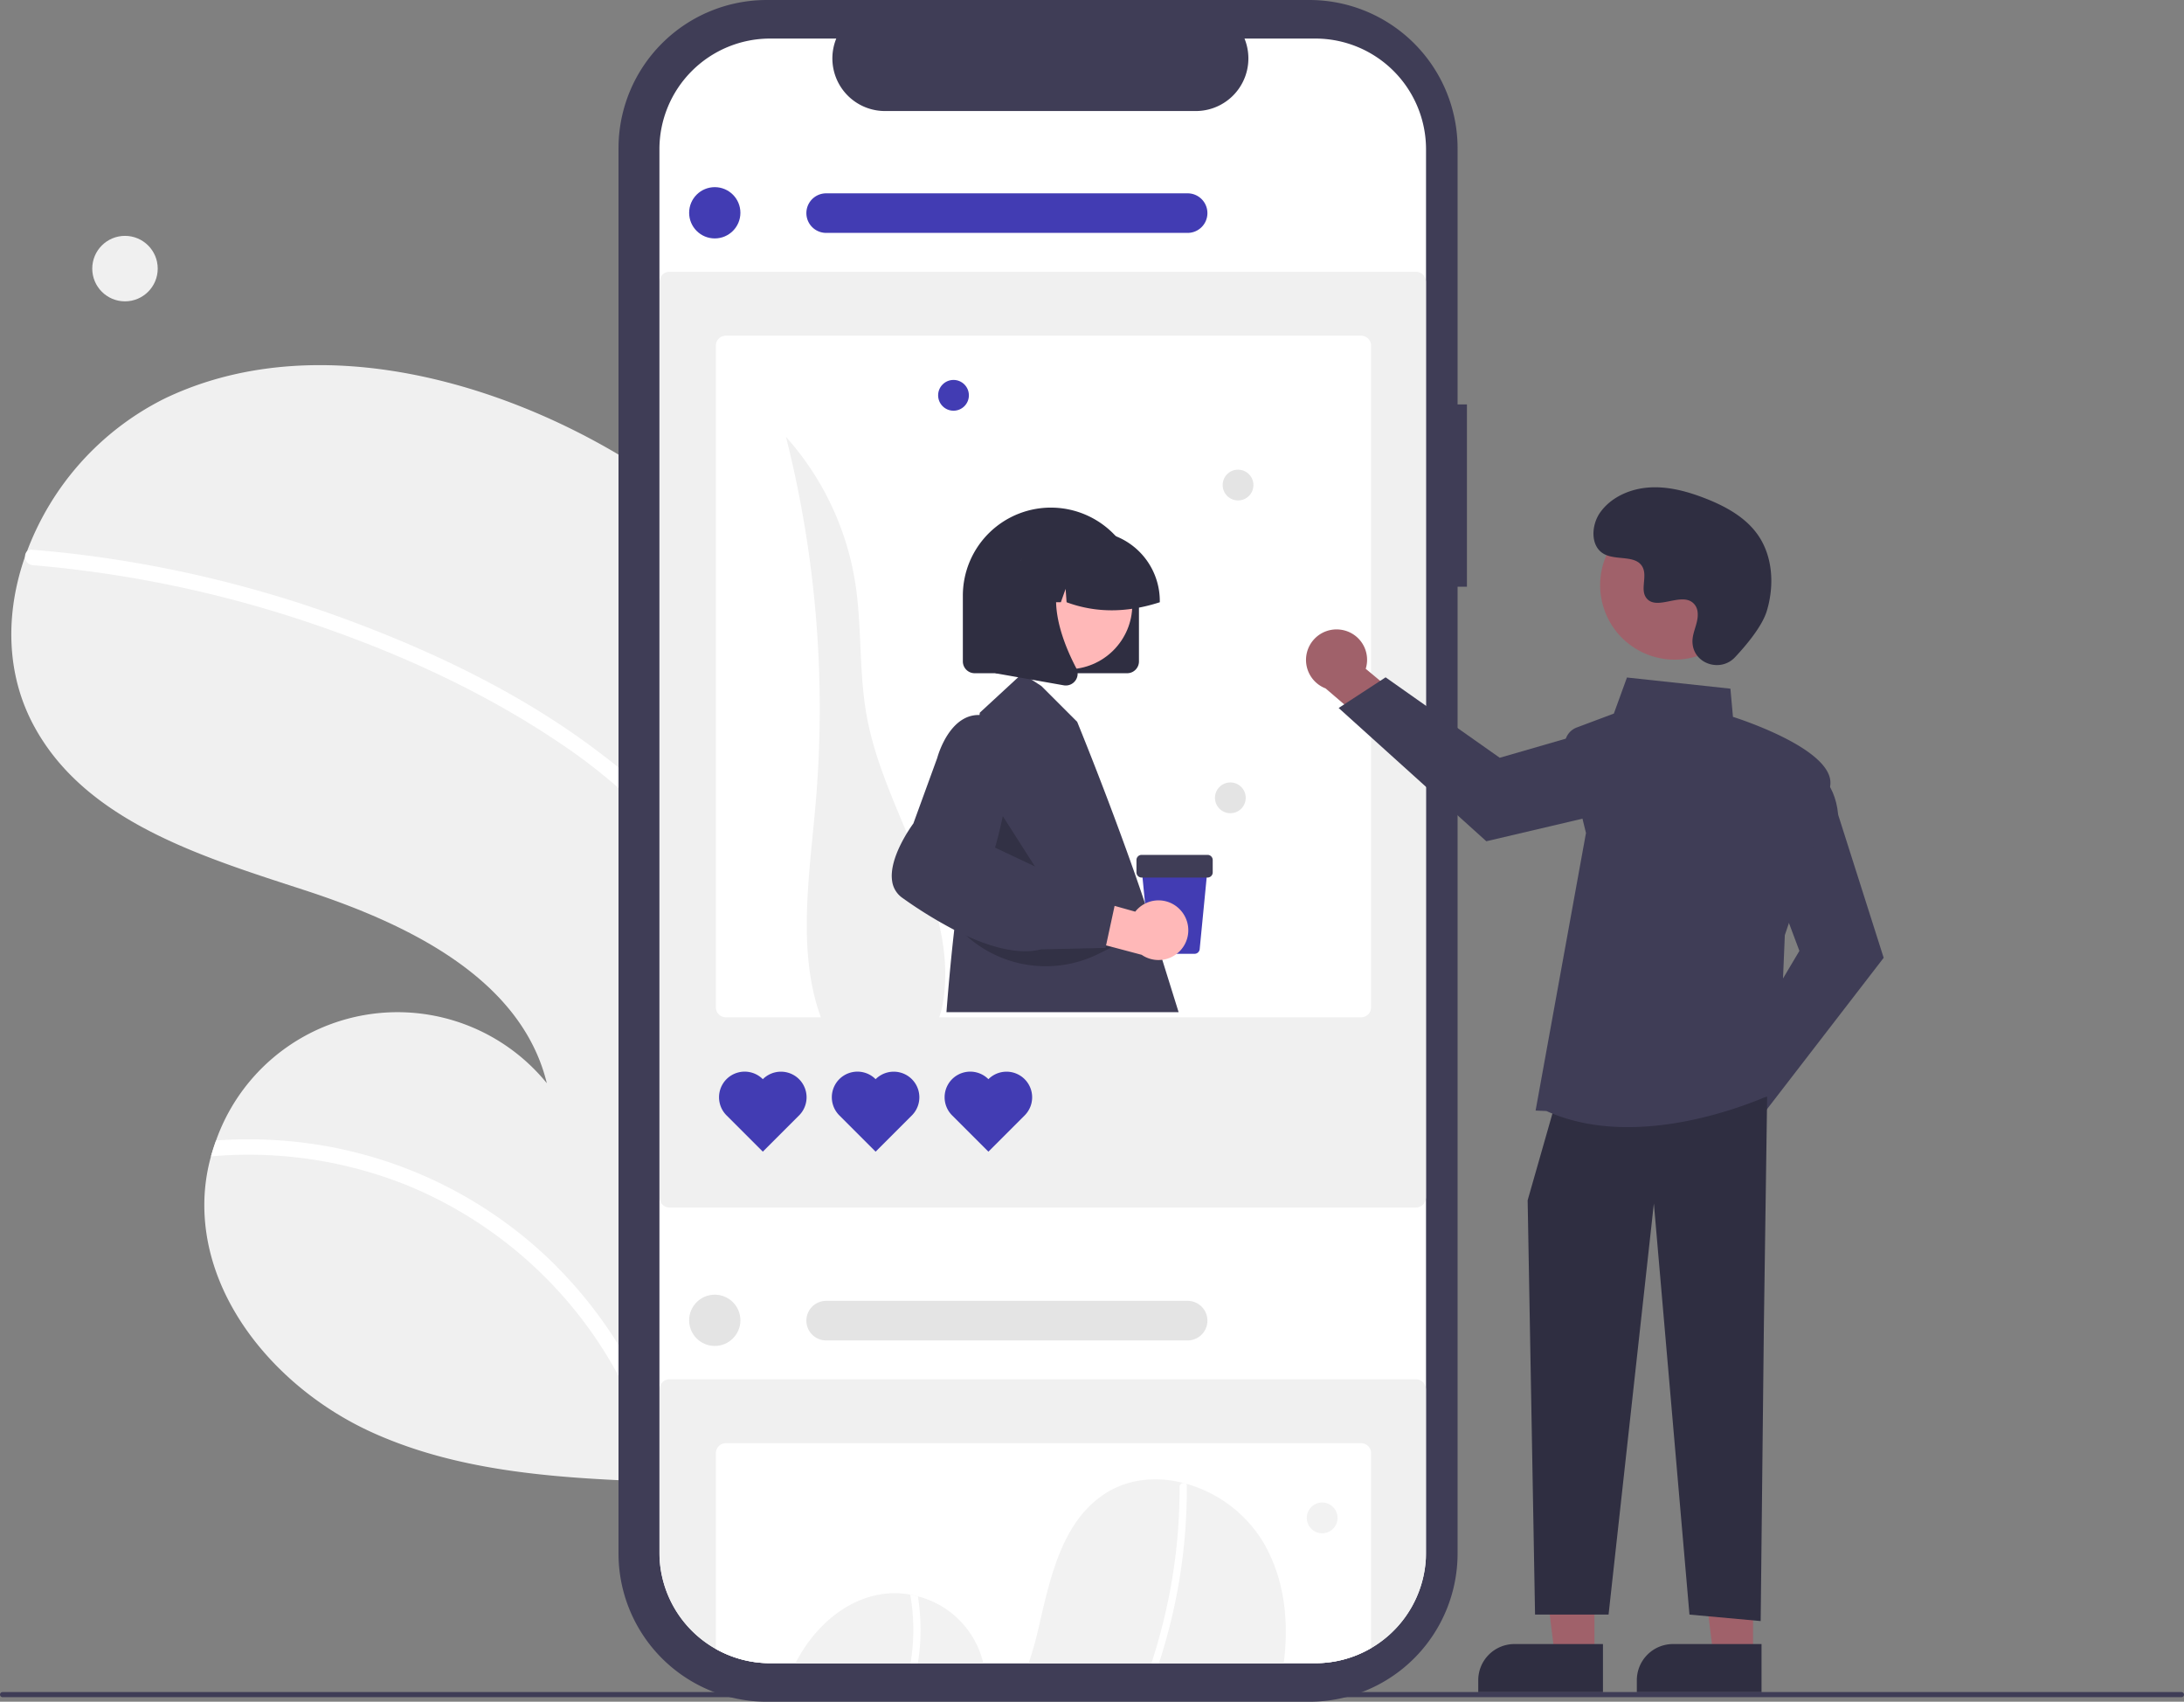 <svg xmlns="http://www.w3.org/2000/svg" xmlns:xlink="http://www.w3.org/1999/xlink" width="852" height="663.773" viewBox="0 0 852 663.773" role="img"><rect x="0" y="0" width="852" height="663.773" fill="#808080" stroke="none"/><path d="M423.654,672.902l-.09-15.217-1.342-225.787-.05-8.449-.739-124.269a272.63,272.63,0,0,0-34.631-18.46C339.897,259.95,284.127,251.385,237.947,273.709a109.523,109.523,0,0,0-53.408,59.442c-.273.683-.524,1.344-.754,2.005-7.702,21.968-7.645,45.826,3.63,66.425,20.184,37.019,65.322,50.692,105.412,63.755,40.069,13.064,84.507,34.339,94.498,75.292a75.092,75.092,0,0,0-129.036,22.327c-.733,2.048-1.402,4.116-1.985,6.205a71.19,71.19,0,0,0-2.505,15.381c-1.956,39.705,28.478,75.28,64.588,91.943,32.653,15.045,69.298,17.913,105.404,19.359Z" transform="translate(-174 -118.113)" fill="#f0f0f0"></path><path d="M423.564,657.685l.09,15.217a164.618,164.618,0,0,0-90.663-92.384,166.336,166.336,0,0,0-76.687-11.356c.584-2.089,1.252-4.158,1.985-6.205a177.263,177.263,0,0,1,30.437.458,169.023,169.023,0,0,1,96.841,43.332A172.664,172.664,0,0,1,423.564,657.685Z" transform="translate(-174 -118.113)" fill="#fff"></path><path d="M422.172,423.449l.05,8.449a211.52,211.52,0,0,0-27.29-22.228c-30.133-20.742-64.172-36.417-98.721-48.152a458.519,458.519,0,0,0-109.447-22.953,3.281,3.281,0,0,1-2.979-3.409,2.811,2.811,0,0,1,.754-2.005,2.328,2.328,0,0,1,2.019-.608c4.6.377,9.178.797,13.778,1.323A463.341,463.341,0,0,1,311.913,360.765c34.685,13.032,68.987,29.855,98.302,52.709C414.341,416.621,418.341,419.939,422.172,423.449Z" transform="translate(-174 -118.113)" fill="#fff"></path><circle cx="48.759" cy="104.771" r="12.77" fill="#f0f0f0"></circle><path d="M746.263,275.851h-3.647V175.939a57.826,57.826,0,0,0-57.826-57.826H473.114a57.826,57.826,0,0,0-57.826,57.826V724.061a57.826,57.826,0,0,0,57.826,57.826H684.789a57.826,57.826,0,0,0,57.826-57.826V346.969h3.647Z" transform="translate(-174 -118.113)" fill="#3f3d56"></path><path d="M730.309,176.343v547.32c0,.8-.02,1.59-.07,2.38a43.168,43.168,0,0,1-43.12,40.8H474.428a43.164,43.164,0,0,1-43.12-40.96q-.06-1.095-.06-2.22v-547.32a43.186,43.186,0,0,1,43.18-43.19h25.81a20.52,20.52,0,0,0,18.99,28.27h121.27a20.52,20.52,0,0,0,18.99-28.27h27.63A43.194,43.194,0,0,1,730.309,176.343Z" transform="translate(-174 -118.113)" fill="#fff"></path><path d="M726.381,589.113H435.17a3.863,3.863,0,0,1-3.859-3.858V227.982a3.863,3.863,0,0,1,3.859-3.858H726.381a3.863,3.863,0,0,1,3.859,3.858V585.255A3.863,3.863,0,0,1,726.381,589.113Z" transform="translate(-174 -118.113)" fill="#f0f0f0"></path><path d="M705.009,249.053H457.138a3.862,3.862,0,0,0-3.86,3.86v258.15a3.86,3.86,0,0,0,3.86,3.85H705.009a3.861,3.861,0,0,0,3.86-3.85v-258.15A3.863,3.863,0,0,0,705.009,249.053Z" transform="translate(-174 -118.113)" fill="#fff"></path><circle cx="278.839" cy="83" r="10" fill="#423cb3"></circle><path d="M500.404,527.643c-17.076-27.502-11.192-62.637-8.318-94.882A433.107,433.107,0,0,0,480.626,288.539a111.214,111.214,0,0,1,26.907,56.249c2.819,17.454,1.426,35.412,4.619,52.801,6.847,37.289,34.421,70.917,30.154,108.588-.943,8.327-4.116,17.282-11.509,21.228-8.345,4.454-18.531.911-27.284-2.674" transform="translate(-174 -118.113)" fill="#f0f0f0"></path><path d="M471.586,539.058a9.996,9.996,0,0,0-14.172,14.101l.034.034L471.586,567.329l14.138-14.135a9.996,9.996,0,0,0-14.138-14.135Z" transform="translate(-174 -118.113)" fill="#423cb3"></path><path d="M515.586,539.058a9.996,9.996,0,0,0-14.172,14.101l.034.034L515.586,567.329l14.138-14.135a9.996,9.996,0,0,0-14.138-14.135Z" transform="translate(-174 -118.113)" fill="#423cb3"></path><path d="M559.586,539.058a9.996,9.996,0,0,0-14.172,14.101l.034.034L559.586,567.329l14.138-14.135a9.996,9.996,0,0,0-14.138-14.135Z" transform="translate(-174 -118.113)" fill="#423cb3"></path><path d="M637.307,208.956H496.292a7.716,7.716,0,1,1,0-15.433H637.307a7.716,7.716,0,1,1,0,15.433Z" transform="translate(-174 -118.113)" fill="#423cb3"></path><path d="M726.379,656.123h-291.21a3.862,3.862,0,0,0-3.86,3.86v65.9a43.164,43.164,0,0,0,43.12,40.96H687.119a43.168,43.168,0,0,0,43.12-40.8v-66.06A3.862,3.862,0,0,0,726.379,656.123Z" transform="translate(-174 -118.113)" fill="#f0f0f0"></path><path d="M705.009,681.053H457.138a3.862,3.862,0,0,0-3.86,3.86v76.4a42.952,42.952,0,0,0,21.15,5.53H687.119a43.007,43.007,0,0,0,21.75-5.87v-76.06A3.863,3.863,0,0,0,705.009,681.053Z" transform="translate(-174 -118.113)" fill="#fff"></path><circle cx="278.839" cy="515" r="10" fill="#e4e4e4"></circle><path d="M637.307,640.956H496.292a7.716,7.716,0,1,1,0-15.433H637.307a7.716,7.716,0,1,1,0,15.433Z" transform="translate(-174 -118.113)" fill="#e4e4e4"></path><path d="M557.598,766.843H484.329c7.46-14.68,21.23-26.64,37.46-27.27a33.039,33.039,0,0,1,7.3.54c1.01.18,2,.42,2.99.68A35.234,35.234,0,0,1,557.598,766.843Z" transform="translate(-174 -118.113)" fill="#f2f2f2"></path><path d="M674.789,766.843H575.299a143.777,143.777,0,0,0,3.89-13.9c4.47-19.31,9.02-40.99,25.51-51.97,9.18-6.12,20.35-7.12,30.94-4.42.32.08.65.17.97.27a51.427,51.427,0,0,1,30.02,22.55C675.059,733.513,676.939,750.333,674.789,766.843Z" transform="translate(-174 -118.113)" fill="#f2f2f2"></path><path d="M533.109,755.053a77.215,77.215,0,0,1-1.05,11.79h-2.86a77.907,77.907,0,0,0-.11-26.73c1.01.18,2,.42,2.99.68A82.003,82.003,0,0,1,533.109,755.053Z" transform="translate(-174 -118.113)" fill="#fff"></path><path d="M636.979,697.743c.01,2.16,0,4.33-.06,6.5a217.261,217.261,0,0,1-8,53.33q-1.29,4.65-2.79,9.27h-2.94c1.8-5.48,3.37-11.03,4.73-16.59a214.77,214.77,0,0,0,6.24-52.16,1.55,1.55,0,0,1,1.48-1.54,1.35,1.35,0,0,1,.97.27A1.103,1.103,0,0,1,636.979,697.743Z" transform="translate(-174 -118.113)" fill="#fff"></path><circle cx="515.792" cy="592.066" r="6" fill="#f2f2f2"></circle><circle cx="371.973" cy="154.198" r="6" fill="#423cb3"></circle><circle cx="482.973" cy="189.198" r="6" fill="#e4e4e4"></circle><circle cx="479.973" cy="311.198" r="6" fill="#e4e4e4"></circle><path d="M627.419,492.493l-4.06-13a75.023,75.023,0,0,0-2.65-8.92c-4.58-13.84-14.64-41.75-26.49-70.91l-13.94-13.94-3.86-2.52-3.65-2.37-1.57,1.45-14.97,13.82-.11.91-9.78,83.12s-.03.23-.08.68c-.11.97-.34,2.95-.64,5.78-.57,5.32-1.49,14.61-2.4,26.32h90.57Z" transform="translate(-174 -118.113)" fill="#3f3d56"></path><polygon points="389.236 315.262 385.435 338.977 411.157 349.587 389.236 315.262" opacity="0.2"></polygon><path d="M609.289,327.263a34.342,34.342,0,0,0-59.67,23.2v25.63a4.622,4.622,0,0,0,4.62,4.62H613.709a4.62,4.62,0,0,0,4.61-4.62v-25.63A34.281,34.281,0,0,0,609.289,327.263Z" transform="translate(-174 -118.113)" fill="#2f2e41"></path><circle cx="416.537" cy="235.868" r="25.183" fill="#ffb8b8"></circle><path d="M609.289,327.263a26.9,26.9,0,0,0-10.01-1.92h-5.13a27.131,27.131,0,0,0-22.08,11.37c-.17.22-.32.45-.47.67a26.955,26.955,0,0,0-4.62,15.13v.51H577.809l3.7-10.35.74,10.35h5.6l1.86-5.22.37,5.22c11.711,4.328,23.86,4.051,36.37,0l0-.51A27.199,27.199,0,0,0,609.289,327.263Z" transform="translate(-174 -118.113)" fill="#2f2e41"></path><path d="M593.948,378.933a1.329,1.329,0,0,0-.08-.17c-3.39-6.46-7.64-16.35-7.88-25.74-.14-5.61,1.16-11.05,4.94-15.46l.72-.85H562.339v44.01l8.86,1.56,5.22.92,12.55,2.22a4.545,4.545,0,0,0,.82.07,4.6,4.6,0,0,0,3.72-1.9,4.483,4.483,0,0,0,.88-2.88A4.353,4.353,0,0,0,593.948,378.933Z" transform="translate(-174 -118.113)" fill="#2f2e41"></path><path d="M546.95,478.977l0,0a46.258,46.258,0,0,0,55.527,11.223l5.481-2.713Z" transform="translate(-174 -118.113)" opacity="0.2"></path><path d="M830.953,554.805a11.839,11.839,0,0,1,14.454-10.983l15.656-22.064,15.728,6.244-22.547,30.847a11.903,11.903,0,0,1-23.292-4.045Z" transform="translate(-174 -118.113)" fill="#a0616a"></path><path d="M848.128,535.83l27.836-46.816-11.341-30.242,15.446-41.19.57.244c.373.16,9.15,4.076,10.451,18.102l17.75,55.785L861.466,553.17Z" transform="translate(-174 -118.113)" fill="#3f3d56"></path><path d="M696.95,363.721a11.839,11.839,0,0,1,9.833,15.26l20.787,17.315-7.441,15.199-29.012-24.864a11.903,11.903,0,0,1,5.833-22.909Z" transform="translate(-174 -118.113)" fill="#a0616a"></path><path d="M714.54,382.311l44.523,31.372,31.029-8.969,39.872,18.584-.288.549c-.188.36-4.772,8.807-18.855,9.02l-56.991,13.384L696.221,394.269Z" transform="translate(-174 -118.113)" fill="#3f3d56"></path><polygon points="622.01 645.697 606.531 645.696 599.167 585.993 622.012 585.994 622.01 645.697" fill="#a0616a"></polygon><path d="M590.799,641.274h34.528a0,0,0,0,1,0,0v18.795a0,0,0,0,1,0,0H576.679a0,0,0,0,1,0,0v-4.676A14.119,14.119,0,0,1,590.799,641.274Z" fill="#2f2e41"></path><polygon points="683.874 645.697 668.396 645.696 661.032 585.993 683.877 585.994 683.874 645.697" fill="#a0616a"></polygon><path d="M652.663,641.274h34.528a0,0,0,0,1,0,0v18.795a0,0,0,0,1,0,0H638.544a0,0,0,0,1,0,0v-4.676A14.119,14.119,0,0,1,652.663,641.274Z" fill="#2f2e41"></path><polygon points="689.379 427.774 688.117 516.153 686.854 632.307 659.078 629.782 645.19 469.438 627.515 629.782 598.839 629.782 595.951 468.176 606.051 432.825 689.379 427.774" fill="#2f2e41"></polygon><path d="M777.283,551.477l-4.231-.183L792.706,443.019l-8.048-32.726a7.162,7.162,0,0,1,4.439-8.414l14.48-5.429,5.115-14.068,40.36,4.349.993,10.995c4.374,1.403,40.39,13.397,37.904,27.064-2.453,13.49-16.935,55.93-17.67,58.081l-2.536,60.865-.312.156c-.376.188-28.195,13.866-58.417,13.864C798.372,557.755,787.425,556.058,777.283,551.477Z" transform="translate(-174 -118.113)" fill="#3f3d56"></path><circle cx="827.291" cy="346.36" r="29.06" transform="translate(-47.443 788.022) rotate(-61.337)" fill="#a0616a"></circle><path d="M850.829,374.491c-5.538,5.899-15.823,2.732-16.545-5.327a9.735,9.735,0,0,1,.012-1.88c.373-3.57,2.435-6.811,1.941-10.58a5.548,5.548,0,0,0-1.015-2.597c-4.413-5.91-14.773,2.643-18.938-2.707-2.554-3.28.448-8.445-1.512-12.111-2.587-4.839-10.248-2.452-15.053-5.102-5.346-2.949-5.026-11.15-1.507-16.139,4.291-6.084,11.816-9.33,19.246-9.798s14.81,1.541,21.747,4.244c7.882,3.072,15.698,7.317,20.548,14.247,5.899,8.428,6.466,19.759,3.516,29.614C861.476,362.35,855.351,369.673,850.829,374.491Z" transform="translate(-174 -118.113)" fill="#2f2e41"></path><path d="M1025,780.113H175a1,1,0,0,1,0-2h850a1,1,0,0,1,0,2Z" transform="translate(-174 -118.113)" fill="#3f3d56"></path><path d="M640.006,490.154H624.433a2.003,2.003,0,0,1-2-1.814l-3.117-31.952H645.124l-3.117,31.951A2.003,2.003,0,0,1,640.006,490.154Z" transform="translate(-174 -118.113)" fill="#423cb3"></path><path d="M645.083,460.408H619.357a2.012,2.012,0,0,1-2.01-2.01v-4.824a2.012,2.012,0,0,1,2.01-2.01H645.083a2.012,2.012,0,0,1,2.01,2.01v4.824A2.012,2.012,0,0,1,645.083,460.408Z" transform="translate(-174 -118.113)" fill="#3f3d56"></path><path d="M634.581,473.18a11.557,11.557,0,0,0-17.713.535L591.441,466.577l-8.107,14.394,36.049,9.576A11.62,11.62,0,0,0,634.581,473.18Z" transform="translate(-174 -118.113)" fill="#ffb8b8"></path><path d="M593.238,465.373l-12.07-7.69-3.44-1.62-15.55-7.33c.46-1.58,1.78-6.3,3.03-12.28,2.92-13.99,5.41-34.88-4.64-38.54a14.101,14.101,0,0,0-4.45-.9,11.636,11.636,0,0,0-5.86,1.34c-7.53,3.93-10.52,14.99-10.63,15.4l-9.31,25.55c-.86,1.18-9.71,13.44-8.28,22.52a9.523,9.523,0,0,0,4,6.52,171.689,171.689,0,0,0,20.22,12.47q2.445,1.26,4.78,2.33c8.72,3.98,16.41,6.01,22.87,6.01a25.549,25.549,0,0,0,6.27-.73l25.09-.57.16-.72.06-.28,3.33-15.4.94-4.36Z" transform="translate(-174 -118.113)" fill="#3f3d56"></path></svg>
